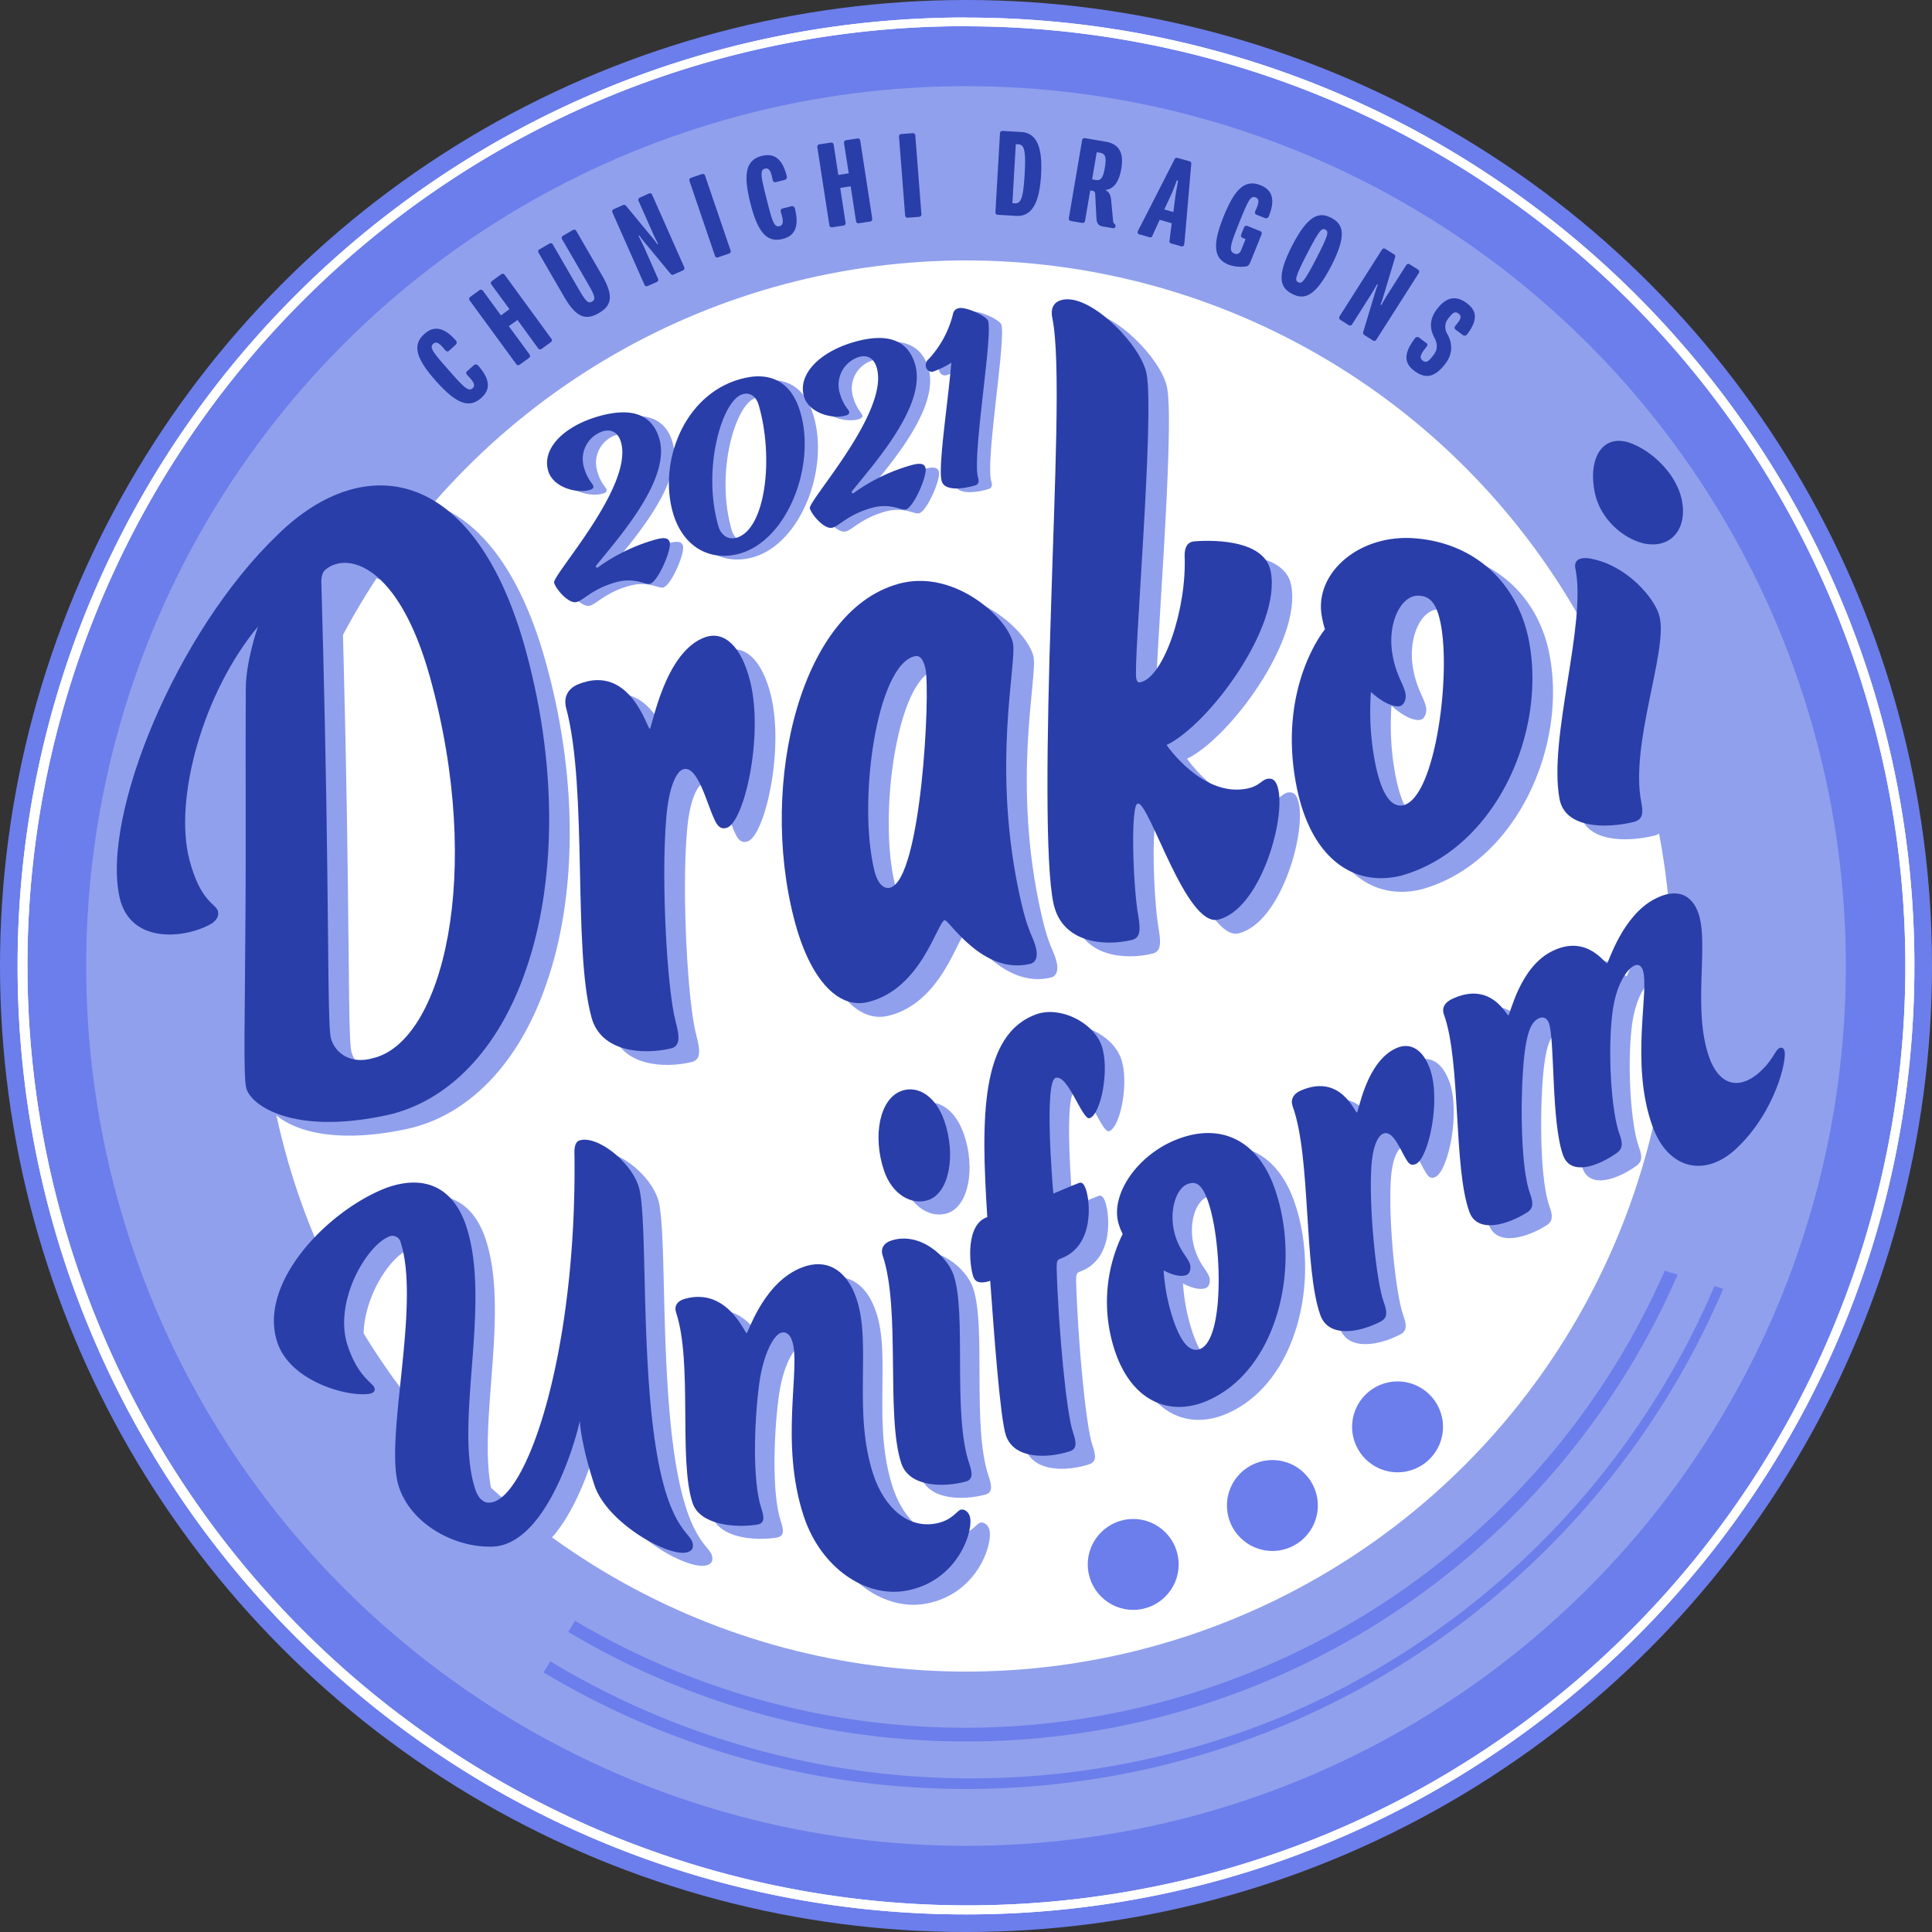 <svg xmlns="http://www.w3.org/2000/svg" xmlns:xlink="http://www.w3.org/1999/xlink" viewBox="0 0 888.55 888.55"><rect x="0" y="0" width="888.55" height="888.55" fill="#333333" stroke="none"/><defs><style>.cls-1{fill:none;}.cls-2{fill:#6c7eeb;}.cls-3{fill:#90a0ed;}.cls-4{fill:#fff;}.cls-5{fill:#293ea8;}.cls-6{clip-path:url(#clip-path);}</style><clipPath id="clip-path"><polygon class="cls-1" points="754.34 733.98 611.38 828.04 390.9 862.43 229.27 803.02 270.45 735.68 390.9 779.6 527.11 768.78 650.45 706.04 750.49 579.74 827.83 603.64 754.34 733.98"/></clipPath></defs><g id="レイヤー_2" data-name="レイヤー 2"><g id="レイヤー_1-2" data-name="レイヤー 1"><circle class="cls-2" cx="444.28" cy="444.28" r="444.28"/><circle class="cls-3" cx="444.28" cy="444.28" r="404.64"/><path class="cls-4" d="M444.28,12.09A432.3,432.3,0,0,1,612.5,842.5,432.3,432.3,0,0,1,276.05,46.05a429.58,429.58,0,0,1,168.23-34m0-4C203.38,8.09,8.09,203.38,8.09,444.28S203.38,880.46,444.28,880.46,880.46,685.18,880.46,444.28,685.18,8.09,444.28,8.09Z"/><circle class="cls-4" cx="444.28" cy="444.28" r="324.5"/><path class="cls-3" d="M187.71,519.11c-43.69,9.52-63-4.55-65-12.38-1.45-5.61-.58-34.73-.41-72.44.34-37.23,0-83,.2-111.15,0-12.17,5.11-27.27,5.58-28.66C103,324.58,89.3,373.37,96.53,401.57c5.17,19.76,12.19,20.2,13.15,23.79.52,1.94-.32,4-2.92,5.72-11.65,6.83-37.42,9.85-42.32-12.1-8.37-37.48,25.85-121.82,72.71-166.76,40.66-39.81,91.63-30.4,114.37,54.18,15,55.21,13,107.72,0,145.36C238.68,489.82,214.89,513,187.71,519.11ZM159.13,268.29c-.95.76-2.16,2.72-1.86,6.91,1.09,37.71,2.27,89.78,2.72,131.16.57,41.76.4,72.82,1.65,77.42,2.06,7.45,9.7,12.06,19.35,9.19,32.06-7.63,51.24-85,26.17-175.4C192.72,265.79,169,259.9,159.13,268.29Z"/><path class="cls-3" d="M334,299.28c8.63-2.87,16.44,4.19,20.5,20.31,6.34,25.49-2.88,65.19-10.81,67.44-2.75.81-4.34-.79-5.89-4.46-3.36-7.25-7.57-24.61-14.16-22.46-3,1-6.58,7.86-7.73,22.57-2.4,28.08.35,78.72,4.32,93.44,1.87,7,2.17,11.33-2.2,12.35-12.84,3-32.07,1.75-36.46-14.16C272.8,443,279.83,369.36,269.86,332c-1.24-4.58.3-8.82,5.43-10.94,24.09-9.87,31.93,20.89,33,20.42C309.38,341.23,315,305.73,334,299.28Z"/><path class="cls-3" d="M483.23,449.61c-22.08,5.2-37.4-20.55-39.34-20.09-3.34.79-10.7,31.89-35.5,37.69-13.91,3.24-26.85-11.26-33.76-38.45-16.17-62.53,3.07-143.79,50.1-154.44,24.74-5.37,48.14,16.44,50.59,27.71,2,9.23-10.3,57.69,3.69,118.81,3.36,14.88,5.62,15.92,7,21.86C486.76,446.17,486,449,483.23,449.61Zm-71.59-42.72c1.2,4.94,3.81,8.49,7.12,7.68,14.43-3.54,18.68-89.89,16.32-100.77-1-4.47-2.63-6.21-4.91-5.7C412.7,312,403.72,374.86,411.64,406.89Z"/><path class="cls-3" d="M532,318.41c.3,1.44,1,1.84,1.54,1.75,11-1.86,21.78-33.89,20.7-58.4,0-4.29,1.68-6.31,4.59-6.5,10.78-.78,32.31-.12,35,13.87,5,25.71-28.84,70.75-47.89,79.8,0,.07,16.3,23.89,36.6,20.14,6.14-1.09,7-4.11,9.77-4.58s4.28,1.18,5.1,5.31c2.91,14.91-8.67,54.64-27.67,59.45-14.94,3.69-31.73-54.33-37.08-53.36-3.37.6-2.19,37.46.21,51.28,1.29,7.38.82,10.56-3,11.46-12.82,3-31.89,1.28-35.88-16.53-4-17.64-3.15-77.2-1.22-135.27,1.75-58.38,4.61-115.27.6-134.37-1-4.82,1-8.34,6.75-8.5,12.76-.32,34,21.17,36.62,34.24C540.54,197.71,530.53,312.17,532,318.41Z"/><path class="cls-3" d="M659.72,253.84c28.91,2.09,47.9,21.55,52.85,46.91C721,343.53,697,397,653.84,409c-22.07,5.39-41.58-8.13-48.1-41.14-7.81-39.53,7.72-65.43,13.08-72.18a44,44,0,0,1-1.39-5.7C613.6,270.35,634,252,659.72,253.84Zm-4.93,122.83c14.77-3.49,21.89-59.16,17.34-83.05-1.91-10.05-5.09-13.32-10.53-13.35-7.73-.12-14.5,12.64-11.58,27.92,1.69,8.87,5,12.87,5.83,17.06.48,2.51-.65,5.62-2.89,5.85-3.38.35-8.16-2.18-13-6.54a124.32,124.32,0,0,0,1.75,31.62C644.7,371.81,649.26,377.69,654.79,376.67Z"/><path class="cls-3" d="M764.28,375.17c1,5,.8,8.15-3.57,9.19-12.83,3.11-31.42,2.93-34-10.53-5.3-28.1,12.58-80.45,7.27-106.06-.69-3.42,1.39-5.45,6.75-4.59,17,3,30.2,18.67,32,26.88C776.47,306.08,759.06,348.42,764.28,375.17Zm-3-164.32c10.15,4.57,19.12,14.54,21.5,24.51C786,249,778.3,259,765.42,256.22c-9.79-2.27-20.09-11.53-22.5-23.29C739.43,215.84,747.41,204.47,761.24,210.85Z"/><path class="cls-3" d="M193.16,577.11a3.86,3.86,0,0,0-4.81-2.59c-10.48,3.6-26.41,30.16-19.41,50.66,4.81,14.21,11.36,16.58,12.21,19.11.47,1.38-.32,2.45-2.73,2.78-10.58,1.3-35.75-6.05-41.77-23.28-9.68-27.37,22.94-61.17,50.12-71.55,18.37-6.51,31,.67,36.64,17.85,11.69,35.66-5.92,91,4.19,121.09,1.3,3.89,3.83,6,6.09,5.88,16.95.36,40.58-67.7,39.46-159.89-.24-4.26.76-6.16,2.23-6.65,7.53-2.62,23.24,8.94,27.24,21,4.95,14.9-.57,101,13.07,142.49,5,15.21,10.61,18,11.62,21.1.92,2.79-.11,4.63-3.51,5-9.57.88-36-14.46-41.47-31.06-6.38-19.41-6.75-29.73-6.76-29.74.23.73-13.64,59-41.57,58-16.21.05-35.73-10.21-41.51-27.25C185.22,669.11,202.71,606.27,193.16,577.11Z"/><path class="cls-3" d="M368.33,618.87c-3.26.83-8.25,9.16-10.23,23.75-2.31,17.88-3.11,44.62,1,57,1.43,4.32,1.61,7-2,7.57-10.55,1.6-26.32,0-29.62-10-6.52-19.79.11-64.38-7.57-87.6-.95-2.86.34-5.34,4.45-6.39,19.2-5,27.16,16.11,28,15.92s8.28-25.29,27.56-30.94c10.73-3.09,18.95,3.1,23,15.2,7,20.67-1.87,52.09,7.79,81,5,14.93,16.05,25.2,29.56,22.08,6.86-1.6,8.81-5.73,10.57-6.16,1.54-.39,3.38.8,4.1,2.93,2.07,6-5,29.8-29,34.31-18.89,3.48-39.43-10.56-47.24-34.12-11.25-33.93-1.3-68.53-5.34-80.59C372.49,620.05,370.72,618.26,368.33,618.87Z"/><path class="cls-3" d="M454.7,679c1.55,4.58,1.83,7.5-1.68,8.42-10.3,2.73-25.87,2.48-29.52-8.37-7.19-21.48-.23-71-8.58-95.59-1-3,.18-5.75,4.24-7,12.8-4,25.4,7.25,28.35,15.85C453.66,610.19,446.91,656,454.7,679Zm-31-171.34c7.57-2.57,15.68,2.56,19.6,13.93,5.41,15.68,2.23,33.21-7.56,36.38-7.44,2.41-16.43-2.53-20.17-13.52C410.2,528.58,413.42,511.17,423.72,507.65Z"/><path class="cls-3" d="M515.6,486.89c3.78,10.64-.22,31.43-5.47,33.35-3.35,1.22-10.06-20.52-15.72-18.5-5.22,1.85-1.44,48.51-1,53.2,0,0,9.06-3.91,11.8-4.91,1.47-.53,2.32.54,3.18,3,1.93,5.5,4,26.29-11.9,31.89-1.69.59-1.48,1.9-1.58,4.35.83,27.66,4.47,66.57,7.54,75.48,1.59,4.61,1.91,7.6-1.55,8.71-10.13,3.29-25.54,3.76-29.3-7.28-2.71-7.94-5.58-48.37-7.24-71.11-4.7,1.53-6.94.53-7.78-1.92-1.79-5.22-3.73-24,6.45-27.42-3-45.67-3.21-84.24,22.74-93.33C496.43,468.67,511.72,475.94,515.6,486.89Z"/><path class="cls-3" d="M550.31,530c20.84-8.07,37.2,1.16,44.69,21.94,12.88,35.66,1.83,84.82-31.57,98.56-17,6.88-33.72-.32-41.43-22.45a71.06,71.06,0,0,1,3.3-54.57,28,28,0,0,1-1.61-3.91C519,556.06,531.77,537.19,550.31,530Zm10.6,96.4c11.33-4.64,10.07-49.81,3.5-68.16-2.7-7.56-5.43-9.22-9.39-7.65-5.62,2.23-9.07,13.95-5.19,24.92,2.27,6.4,5.23,8.69,6.3,11.73.65,1.83.15,4.46-1.52,5.13-2.51,1-6.41.11-10.53-2.11a89.42,89.42,0,0,0,4.62,23.23C552.58,624.48,556.72,628.07,560.91,626.38Z"/><path class="cls-3" d="M651.08,488.07c6.29-2.86,12.15.24,15.48,9.35,5.23,14.27-.47,40.76-6.25,43.81-2,1-3.22.29-4.45-1.77-2.66-4-6.18-14.36-11-12-2.22,1.07-4.72,5.94-5.23,15.66-1.12,18.43,2.3,52.21,5.69,61.59,1.59,4.37,1.93,7.32-1.28,9-9.44,5-24,7.9-27.83-2.85-7.72-21.58-4.26-72.74-12.72-96-1.06-2.94,0-5.78,3.95-7.44,18.27-7.79,24.71,10.58,25.53,10.23S637.27,494.27,651.08,488.07Z"/><path class="cls-3" d="M795.14,492.51c4.08,11.41,12.73,15.8,23.18,6.5,5.31-4.71,6.87-9.2,8.41-10.56,1.19-1.06,2.4-.78,2.91.68,1.34,4-4.1,28.25-22.26,45.23C793.26,547.48,776.27,544,769,524.08c-10.52-28.93-1.25-62.93-4.53-72-.76-2.11-2.22-3-4.34-1.75-2.88,1.67-8.17,8.29-9.74,22.56-1.95,17.06-.52,44,3.44,54.87,1.37,3.76,1.65,6.41-1.32,8.5-8.7,6.17-21.16,10.6-24.64,1.12-5.54-15.14-3.76-53.23-6.58-61-.84-2.3-2.78-3.1-4.75-2.06-2.94,1.58-5.46,5-6.82,19.86-1.61,18.08-1.38,48.94,2.88,60.59,1.48,4,1.79,6.82-1.28,8.75-9,5.7-22.88,9.89-26.57-.19C677.34,543,680.89,493.93,673,472.5c-1-2.72.13-5.46,4-7.23,18-8.25,24.85,8,25.65,7.63,1-.58,5.24-22.34,20.4-29.62,15.93-7.75,24.23,6.18,25,5.75s7-22,22.09-29.71c9.79-5.08,16.82-2.14,19.88,6.55C795.12,440.39,787.11,470.14,795.14,492.51Z"/><path class="cls-5" d="M178.26,512.81c-43.7,9.51-63-4.56-65-12.38-1.45-5.61-.58-34.74-.42-72.44.35-37.23,0-83,.2-111.16,0-12.16,5.11-27.26,5.59-28.65-25.09,30.1-38.78,78.89-31.56,107.09,5.17,19.76,12.19,20.2,13.16,23.79.52,1.94-.33,4-2.92,5.71-11.66,6.83-37.43,9.86-42.32-12.1C46.61,375.2,80.84,290.86,127.7,245.92c40.65-39.82,91.63-30.41,114.37,54.18,14.95,55.2,13,107.72,0,145.36C229.23,483.51,205.44,506.69,178.26,512.81ZM149.68,262c-1,.76-2.16,2.72-1.86,6.9,1.08,37.72,2.26,89.79,2.71,131.16.57,41.76.4,72.83,1.66,77.43,2.06,7.45,9.7,12,19.35,9.18,32.06-7.62,51.24-84.94,26.17-175.4C183.27,259.49,159.58,253.6,149.68,262Z"/><path class="cls-5" d="M324.51,293c8.62-2.87,16.44,4.19,20.49,20.31,6.35,25.49-2.87,65.18-10.81,67.43-2.75.81-4.34-.78-5.88-4.45-3.37-7.26-7.57-24.61-14.16-22.47-3,1-6.59,7.87-7.74,22.58-2.4,28.07.36,78.72,4.33,93.44,1.87,7,2.16,11.33-2.2,12.35-12.85,3-32.07,1.75-36.47-14.16-8.73-31.33-1.7-104.95-11.66-142.29-1.25-4.58.3-8.83,5.43-11,24.09-9.86,31.92,20.9,33,20.42C299.92,334.93,305.58,299.42,324.51,293Z"/><path class="cls-5" d="M473.77,443.31c-22.07,5.2-37.4-20.55-39.34-20.09-3.33.79-10.69,31.89-35.49,37.69-13.92,3.23-26.85-11.26-33.77-38.46C349,359.93,368.25,278.66,415.28,268c24.73-5.37,48.13,16.44,50.58,27.7,2,9.23-10.29,57.7,3.69,118.82,3.37,14.87,5.63,15.91,7,21.86C477.31,439.87,476.5,442.67,473.77,443.31Zm-71.59-42.73c1.2,4.95,3.82,8.49,7.13,7.69,14.43-3.54,18.67-89.9,16.31-100.78-1-4.47-2.63-6.2-4.9-5.69C403.25,305.7,394.27,368.56,402.18,400.58Z"/><path class="cls-5" d="M522.59,312.11c.3,1.44,1,1.84,1.54,1.75,11-1.86,21.77-33.9,20.69-58.4,0-4.3,1.69-6.31,4.6-6.5,10.78-.79,32.31-.12,35,13.86,5,25.71-28.85,70.76-47.89,79.81,0,.06,16.3,23.89,36.6,20.13,6.14-1.09,7-4.1,9.77-4.58s4.27,1.18,5.09,5.32c2.92,14.9-8.67,54.64-27.66,59.45-14.94,3.68-31.74-54.33-37.08-53.37-3.38.61-2.2,37.47.2,51.29,1.29,7.37.83,10.56-3,11.46-12.82,3-31.88,1.28-35.87-16.54-4-17.63-3.16-77.19-1.23-135.27,1.75-58.37,4.62-115.27.61-134.36-1-4.83,1-8.34,6.75-8.51,12.76-.31,34,21.18,36.62,34.24C531.09,191.4,521.08,305.86,522.59,312.11Z"/><path class="cls-5" d="M650.27,247.54c28.91,2.08,47.89,21.55,52.85,46.91,8.4,42.78-15.62,96.23-58.74,108.28-22.06,5.39-41.57-8.13-48.1-41.14-7.81-39.52,7.72-65.42,13.09-72.17a42.7,42.7,0,0,1-1.4-5.71C604.15,264.05,624.52,245.73,650.27,247.54Zm-4.94,122.83c14.78-3.49,21.9-59.16,17.35-83.05-1.92-10.06-5.09-13.33-10.53-13.36-7.74-.12-14.5,12.65-11.58,27.93,1.69,8.86,5,12.86,5.83,17.05.48,2.52-.65,5.62-2.9,5.86-3.37.34-8.16-2.18-13-6.54a123.94,123.94,0,0,0,1.76,31.62C635.24,365.5,639.8,371.39,645.33,370.37Z"/><path class="cls-5" d="M754.83,368.87c1,5,.79,8.14-3.57,9.18-12.83,3.11-31.42,2.94-34-10.52-5.29-28.11,12.59-80.45,7.27-106.07-.68-3.42,1.39-5.45,6.76-4.59,17,3,30.19,18.67,32,26.89C767,299.78,749.61,342.12,754.83,368.87Zm-3.05-164.32c10.15,4.56,19.13,14.54,21.5,24.5,3.27,13.61-4.43,23.64-17.31,20.86-9.79-2.26-20.09-11.52-22.5-23.29C730,209.54,738,198.16,751.78,204.55Z"/><path class="cls-5" d="M184.2,571.13a3.88,3.88,0,0,0-4.82-2.59C168.91,572.14,153,598.7,160,619.2c4.81,14.21,11.36,16.58,12.22,19.11.46,1.38-.33,2.45-2.74,2.78-10.58,1.3-35.74-6.05-41.77-23.28-9.67-27.36,22.94-61.17,50.12-71.55,18.37-6.51,31,.67,36.65,17.85,11.68,35.66-5.93,91,4.19,121.09,1.29,3.89,3.82,6,6.08,5.88,17,.36,40.59-67.7,39.46-159.89-.23-4.26.77-6.16,2.24-6.65,7.52-2.62,23.23,8.94,27.23,21,5,14.9-.56,101,13.07,142.49,5,15.21,10.62,18,11.63,21.1.91,2.79-.12,4.63-3.52,5-9.56.87-36-14.46-41.46-31.07-6.39-19.41-6.76-29.73-6.76-29.74.23.74-13.65,59-41.58,58-16.21.05-35.73-10.21-41.51-27.25C176.26,663.13,193.74,600.29,184.2,571.13Z"/><path class="cls-5" d="M359.36,612.89c-3.25.83-8.24,9.17-10.23,23.75-2.31,17.88-3.11,44.62,1,57,1.43,4.32,1.62,7-2,7.57-10.55,1.6-26.31,0-29.62-10-6.52-19.79.11-64.38-7.57-87.6-.94-2.86.35-5.34,4.45-6.39,19.21-5,27.17,16.11,28,15.92s8.28-25.28,27.56-30.93c10.74-3.1,18.95,3.09,23,15.19,7,20.67-1.87,52.09,7.79,81,5,14.93,16.05,25.2,29.57,22.09,6.85-1.61,8.8-5.73,10.57-6.17,1.54-.39,3.38.8,4.1,2.93,2.07,6.06-5,29.8-29.05,34.31-18.89,3.48-39.42-10.56-47.24-34.12-11.24-33.92-1.3-68.53-5.33-80.59C363.53,614.07,361.75,612.28,359.36,612.89Z"/><path class="cls-5" d="M445.73,673c1.56,4.58,1.84,7.5-1.67,8.42-10.31,2.73-25.88,2.49-29.52-8.37-7.2-21.48-.23-71-8.58-95.59-1-3,.17-5.75,4.23-7,12.8-4,25.4,7.25,28.35,15.85C444.7,604.21,438,650,445.73,673Zm-31-171.34c7.57-2.57,15.68,2.56,19.61,13.93,5.4,15.69,2.22,33.22-7.56,36.38-7.45,2.41-16.44-2.52-20.18-13.51C401.23,522.6,404.45,505.19,414.75,501.67Z"/><path class="cls-5" d="M506.64,480.91c3.78,10.65-.23,31.43-5.47,33.35-3.36,1.22-10.06-20.52-15.72-18.5-5.23,1.85-1.45,48.51-1,53.2,0,0,9.07-3.91,11.8-4.91,1.47-.53,2.32.54,3.19,3,1.92,5.5,4,26.29-11.9,31.89-1.7.59-1.48,1.9-1.58,4.35.82,27.66,4.46,66.57,7.53,75.48,1.6,4.61,1.91,7.6-1.54,8.71-10.14,3.29-25.54,3.76-29.31-7.28-2.7-7.94-5.57-48.37-7.23-71.11-4.7,1.53-6.94.53-7.78-1.92-1.79-5.22-3.74-24,6.44-27.42-2.95-45.67-3.21-84.24,22.74-93.33C487.47,462.69,502.75,470,506.64,480.91Z"/><path class="cls-5" d="M541.34,524c20.84-8.07,37.21,1.16,44.7,22,12.87,35.65,1.83,84.81-31.58,98.55-17,6.88-33.71-.32-41.43-22.44a71.17,71.17,0,0,1,3.3-54.58,28.46,28.46,0,0,1-1.61-3.9C510,550.08,522.8,531.21,541.34,524ZM552,620.4c11.32-4.64,10.06-49.8,3.49-68.16-2.69-7.55-5.43-9.22-9.38-7.65-5.63,2.23-9.08,13.95-5.2,24.92,2.27,6.4,5.23,8.69,6.31,11.73.65,1.83.15,4.47-1.53,5.13-2.51,1-6.4.11-10.53-2.1a89.57,89.57,0,0,0,4.62,23.23C543.61,618.5,547.75,622.09,552,620.4Z"/><path class="cls-5" d="M642.11,482.09c6.29-2.86,12.15.24,15.49,9.35,5.22,14.28-.48,40.76-6.26,43.81-2,1-3.21.29-4.44-1.77-2.66-4-6.18-14.36-11-12-2.22,1.07-4.72,5.94-5.22,15.66-1.13,18.43,2.29,52.22,5.68,61.59,1.59,4.37,1.94,7.32-1.28,9-9.43,5-23.95,7.9-27.82-2.85-7.73-21.58-4.26-72.74-12.73-96-1.06-2.94,0-5.78,4-7.44,18.27-7.79,24.71,10.58,25.53,10.23S628.3,488.29,642.11,482.09Z"/><path class="cls-5" d="M786.17,486.53c4.08,11.41,12.74,15.8,23.18,6.5,5.31-4.71,6.87-9.19,8.41-10.56,1.19-1.06,2.4-.78,2.91.68,1.34,4-4.09,28.25-22.26,45.23-14.12,13.13-31.11,9.67-38.37-10.28-10.52-28.93-1.25-62.93-4.52-72-.76-2.1-2.23-3-4.35-1.75-2.88,1.67-8.17,8.29-9.74,22.56-1.95,17.06-.51,44,3.45,54.87,1.37,3.76,1.64,6.41-1.33,8.5-8.7,6.17-21.16,10.6-24.64,1.12-5.54-15.14-3.75-53.22-6.58-60.95-.84-2.3-2.78-3.1-4.74-2.06-2.94,1.59-5.46,5-6.83,19.86-1.6,18.08-1.38,48.94,2.89,60.59,1.47,4,1.79,6.82-1.28,8.75-9,5.7-22.89,9.89-26.58-.19-7.41-20.33-3.87-69.42-11.73-90.85-1-2.72.12-5.46,4-7.23,18-8.25,24.84,8,25.65,7.64,1-.59,5.23-22.35,20.39-29.63,15.93-7.75,24.24,6.18,25,5.75s7-22,22.09-29.71c9.79-5.08,16.83-2.14,19.89,6.55C786.15,434.41,778.15,464.16,786.17,486.53Z"/><path class="cls-3" d="M291.68,205c-1.28-4.4-4.35-6.09-8.28-4.95a13.43,13.43,0,0,0-8.73,16.61c1.69,5.84,3.88,7.14,4.3,8.57.2.71-.25,1.36-1.68,1.78-6,1.73-16.87-1.17-19.08-8.79-2.95-10.12,7-20.37,22.82-25,16.67-4.84,25.28-.11,28.29,10.24,5.47,18.82-19.09,45.84-29,58.28-.49.53.14,1.38.87.78a84.29,84.29,0,0,1,26-12.6c4.52-1.31,6.35-.81,6.9,1.09,1,3.34-5.33,18.08-9,19.15-2.26.66-7-3.25-16.06-.62-10.6,3.08-14.44,8.07-17.65,9-3.7,1.08-9.59-5.86-10.45-8.84C259.91,266.31,297.6,225.4,291.68,205Z"/><path class="cls-3" d="M374.22,191.37c7.24,24.89-6.2,58.62-27.63,64.85-13.93,4-26.41-2.91-31-18.63-6.68-23,4.73-53.92,30.56-61.43C360.82,171.9,370.28,177.8,374.22,191.37Zm-37.74,52.29c1.25,4.29,4.58,6.42,8.39,5.31,13.33-3.87,17.2-36.76,10.18-60.93-1.25-4.29-4.08-6-7.42-5.08C338.11,185.73,328.9,217.59,336.48,243.66Z"/><path class="cls-3" d="M409.32,170.84c-1.28-4.4-4.35-6.09-8.28-5a13.45,13.45,0,0,0-8.73,16.61c1.7,5.84,3.88,7.14,4.3,8.57.2.71-.25,1.36-1.68,1.78-6,1.73-16.87-1.17-19.08-8.79-2.94-10.12,7-20.37,22.83-25C415.34,154.24,424,159,427,169.33c5.47,18.82-19.09,45.84-29,58.28-.49.53.14,1.38.87.78a84.42,84.42,0,0,1,26-12.6c4.52-1.32,6.35-.81,6.9,1.09,1,3.33-5.33,18.08-9,19.15-2.27.66-7-3.25-16.07-.62-10.59,3.08-14.44,8.07-17.65,9-3.69,1.07-9.58-5.86-10.45-8.84C377.55,232.12,415.24,191.2,409.32,170.84Z"/><path class="cls-3" d="M435.15,172.63a2.77,2.77,0,0,1-3.1-1.8,3.55,3.55,0,0,1,1.17-4,46.89,46.89,0,0,0,11.16-20.68,3.19,3.19,0,0,1,2.58-2.68c3.1-.9,12.93,3.6,13.58,5.86,2.15,7.38-7.41,62.46-4.64,72,.55,1.91.39,3.12-1.52,3.67-5.95,1.73-13.87,2.48-15.18-2-1.8-6.19,2.67-34.35,4.43-54.49A40.81,40.81,0,0,1,435.15,172.63Z"/><path class="cls-4" d="M444.28,12.09A432.3,432.3,0,0,1,612.5,842.5,432.3,432.3,0,0,1,276.05,46.05a429.58,429.58,0,0,1,168.23-34m0-4C203.38,8.09,8.09,203.38,8.09,444.28S203.38,880.46,444.28,880.46,880.46,685.18,880.46,444.28,685.18,8.09,444.28,8.09Z"/><g class="cls-6"><path class="cls-2" d="M444.28,91.63A351.49,351.49,0,1,1,307,119.34,350.35,350.35,0,0,1,444.28,91.63m0-4c-197,0-356.65,159.67-356.65,356.65S247.3,800.93,444.28,800.93,800.93,641.25,800.93,444.28,641.25,87.63,444.28,87.63Z"/><path class="cls-2" d="M444.28,69.78A374.59,374.59,0,0,1,590,789.34,374.59,374.59,0,0,1,298.51,99.21,372.28,372.28,0,0,1,444.28,69.78m0-4c-209,0-378.5,169.46-378.5,378.5s169.46,378.49,378.5,378.49S822.77,653.31,822.77,444.28,653.31,65.78,444.28,65.78Z"/></g><circle class="cls-2" cx="521.18" cy="719.5" r="20.9"/><circle class="cls-2" cx="585.19" cy="692.4" r="20.9"/><circle class="cls-2" cx="642.75" cy="656.23" r="20.9"/><path class="cls-5" d="M285.59,203.33c-1.28-4.41-4.35-6.09-8.28-5A13.43,13.43,0,0,0,268.58,215c1.69,5.83,3.88,7.13,4.3,8.56.2.72-.25,1.37-1.68,1.78-6,1.73-16.87-1.16-19.08-8.78-3-10.12,7-20.37,22.82-25,16.67-4.85,25.28-.12,28.29,10.24,5.47,18.81-19.09,45.83-29,58.28-.49.53.14,1.38.87.78a84.26,84.26,0,0,1,26-12.61c4.52-1.31,6.35-.81,6.9,1.1,1,3.33-5.33,18.08-9,19.15-2.26.66-7-3.26-16.06-.63-10.6,3.08-14.44,8.07-17.65,9-3.7,1.07-9.59-5.87-10.45-8.85C253.82,264.6,291.51,223.69,285.59,203.33Z"/><path class="cls-5" d="M368.13,189.67c7.24,24.88-6.2,58.62-27.63,64.85-13.93,4-26.41-2.92-31-18.63-6.68-23,4.73-53.93,30.56-61.44C354.73,170.19,364.19,176.1,368.13,189.67ZM330.39,242c1.25,4.28,4.58,6.42,8.39,5.31,13.33-3.88,17.2-36.77,10.18-60.94-1.25-4.28-4.08-6-7.42-5.07C332,184,322.81,215.88,330.39,242Z"/><path class="cls-5" d="M403.23,169.14c-1.28-4.41-4.35-6.1-8.28-4.95a13.45,13.45,0,0,0-8.73,16.61c1.7,5.83,3.88,7.13,4.3,8.56.2.72-.25,1.37-1.68,1.78-6,1.73-16.87-1.17-19.08-8.79-2.94-10.12,7-20.36,22.83-25,16.67-4.84,25.27-.11,28.28,10.25,5.47,18.81-19.09,45.83-29,58.28-.49.53.14,1.38.87.78a84.38,84.38,0,0,1,26-12.61c4.52-1.31,6.35-.81,6.9,1.1,1,3.33-5.33,18.07-9,19.15-2.27.65-7-3.26-16.07-.63-10.59,3.08-14.44,8.07-17.65,9-3.69,1.07-9.58-5.87-10.45-8.85C371.46,230.41,409.15,189.5,403.23,169.14Z"/><path class="cls-5" d="M429.06,170.93a2.78,2.78,0,0,1-3.1-1.81,3.55,3.55,0,0,1,1.17-4,46.86,46.86,0,0,0,11.16-20.67,3.19,3.19,0,0,1,2.58-2.69c3.1-.9,12.93,3.6,13.58,5.87,2.15,7.38-7.41,62.45-4.64,72,.55,1.9.39,3.11-1.52,3.67-6,1.73-13.87,2.48-15.18-2-1.8-6.19,2.67-34.35,4.43-54.49A40.82,40.82,0,0,1,429.06,170.93Z"/><path class="cls-5" d="M221.35,183c-5.6,5-11.56,2.69-20.89-7.81s-10.87-16.64-5.26-21.62c3.85-3.43,8.43-3.79,14.44,3a1.37,1.37,0,0,1-.16,2.08l-3,2.71c-.63.56-1.29.26-2-.63-2.38-3-3.87-3.82-5.22-2.62-1.93,1.71-.09,3.95,7,12s9.18,10.15,11.11,8.44c1.34-1.2.67-2.86-2.19-5.72-.81-.81-1-1.51-.4-2.07l3.05-2.71a1.37,1.37,0,0,1,2.08.09C226,175,225.21,179.6,221.35,183Z"/><path class="cls-5" d="M253.35,157.34l-4.27,3.12a1.1,1.1,0,0,1-1.59-.25L238,147.16,234,150l9.53,13a1.11,1.11,0,0,1-.24,1.6l-4.27,3.11a1.09,1.09,0,0,1-1.59-.25L216,138.17a1.09,1.09,0,0,1,.24-1.59l4.26-3.12a1.11,1.11,0,0,1,1.6.26l8.29,11.34,3.92-2.87L226,130.85a1.11,1.11,0,0,1,.25-1.6l4.26-3.11a1.11,1.11,0,0,1,1.6.25l21.44,29.36A1.1,1.1,0,0,1,253.35,157.34Z"/><path class="cls-5" d="M275.39,144c-5.76,3.34-10.21,2.37-15.87-7.39L247.7,116.23a1.1,1.1,0,0,1,.41-1.56l4.57-2.65a1.11,1.11,0,0,1,1.56.42l11.85,20.45c3.39,5.84,4.45,6.83,6.21,5.8s1.44-2.43-1.95-8.27L258.5,110a1.11,1.11,0,0,1,.41-1.56l4.57-2.65a1.11,1.11,0,0,1,1.56.42l11.82,20.4C282.51,136.33,281.15,140.68,275.39,144Z"/><path class="cls-5" d="M314.08,124.36l-4.28,1.9a1.12,1.12,0,0,1-1.41-.36l-10.61-12.84c-2-2.36-3.16-3.87-3.43-4.35s-.33-.44-.5-.37-.14.26.08.62c.4.75,1.53,3,2.32,4.78l6.39,14.44a1.1,1.1,0,0,1-.58,1.51l-4.16,1.84a1.1,1.1,0,0,1-1.51-.58L281.67,97.72a1.1,1.1,0,0,1,.57-1.51l4.28-1.9a1.13,1.13,0,0,1,1.41.37l10.61,12.84c2,2.36,3.16,3.87,3.43,4.34s.33.45.5.38.15-.27-.08-.63c-.4-.75-1.53-3-2.31-4.78l-6.4-14.43a1.1,1.1,0,0,1,.58-1.51L298.43,89a1.1,1.1,0,0,1,1.5.58l14.73,33.24A1.1,1.1,0,0,1,314.08,124.36Z"/><path class="cls-5" d="M335.26,116.64l-5,1.7a1.09,1.09,0,0,1-1.45-.71L317.1,83.21a1.1,1.1,0,0,1,.71-1.45l5-1.7a1.11,1.11,0,0,1,1.45.72L336,115.19A1.11,1.11,0,0,1,335.26,116.64Z"/><path class="cls-5" d="M360,109.88c-7.27,1.83-11.5-2.95-14.92-16.57s-1.94-19.77,5.33-21.6c5-1.26,9.23.53,11.43,9.3a1.36,1.36,0,0,1-1.1,1.77l-4,1c-.81.2-1.26-.37-1.49-1.49-.7-3.8-1.67-5.18-3.41-4.74-2.5.63-1.92,3.47.7,13.87S356,104.66,358.52,104c1.75-.44,1.92-2.23.7-6.09-.34-1.09-.21-1.81.61-2l3.95-1a1.37,1.37,0,0,1,1.81,1C367.84,104.92,365,108.62,360,109.88Z"/><path class="cls-5" d="M400.21,101.88l-5.22.8a1.1,1.1,0,0,1-1.3-1l-2.45-16-4.81.74,2.45,16a1.1,1.1,0,0,1-.95,1.31l-5.21.8a1.11,1.11,0,0,1-1.3-1L375.9,67.68a1.1,1.1,0,0,1,1-1.3l5.22-.81a1.11,1.11,0,0,1,1.3,1l2.13,13.89,4.8-.74L388.17,65.8a1.11,1.11,0,0,1,.95-1.31l5.22-.8a1.1,1.1,0,0,1,1.3,1l5.52,35.92A1.11,1.11,0,0,1,400.21,101.88Z"/><path class="cls-5" d="M422.77,99.72l-5.26.41a1.11,1.11,0,0,1-1.23-1l-2.81-36.25a1.11,1.11,0,0,1,1-1.23l5.26-.4a1.11,1.11,0,0,1,1.23,1l2.81,36.24A1.11,1.11,0,0,1,422.77,99.72Z"/><path class="cls-5" d="M467.32,99.28l-8.44-.49a1.12,1.12,0,0,1-1.08-1.21l2.1-36.29a1.1,1.1,0,0,1,1.2-1.07l8.45.48c6.41.37,10.08,5.41,9.25,19.79S473.73,99.65,467.32,99.28Zm1.06-32.91-1.2-.07-1.57,27.14,1.2.07c2.82.16,3.83-2.74,4.44-13.45C471.86,69.53,471.19,66.53,468.38,66.37Z"/><path class="cls-5" d="M511.79,104.94l-4.32-.74c-2.84-.48-3.12-1.69-3.29-5.33l-.49-9.68a1.36,1.36,0,0,0-1.33-1.45l-.95-.16-2.39,14a1.1,1.1,0,0,1-1.31.94l-5.2-.88a1.11,1.11,0,0,1-.94-1.32l6.1-35.84a1.1,1.1,0,0,1,1.31-.94l9.52,1.62c6.63,1.12,8.36,5.64,7.19,12.47-1,5.77-3.28,9.29-7.37,9.76,2,1.07,2.48,2.19,2.76,5.24l.85,8.95a1.66,1.66,0,0,0,.56,1.32c.38.3.64.53.54,1.13A1,1,0,0,1,511.79,104.94Zm-6-34.71L504.4,70l-2.12,12.49,1.71.29c2.37.4,3.33-1,4.14-5.72S508.48,70.68,505.82,70.23Z"/><path class="cls-5" d="M543.3,113.29l-4.55-1.3a1.06,1.06,0,0,1-.87-1.32l1-8-5.54-1.58L530,108.43a1.05,1.05,0,0,1-1.44.65l-4.55-1.3a1,1,0,0,1-.74-1.34,18.83,18.83,0,0,1,1-2l15.87-31.07a1.14,1.14,0,0,1,1.45-.72L547,74.15a1.15,1.15,0,0,1,.86,1.38l-3,34.77a17.87,17.87,0,0,1-.27,2.24A1,1,0,0,1,543.3,113.29Zm-2.67-23.4c.21-1.38,1-5.75,1.09-6.21s.07-.67-.16-.74-.4.08-.53.54-1.69,4.6-2.3,5.86l-3.26,7,4.16,1.18Z"/><path class="cls-5" d="M572.32,122.62a16.55,16.55,0,0,1-7.33-.92c-6.85-2.75-7.46-9.11-2.23-22.14s10-17.15,17-14.36c4.79,1.92,7.15,5.86,3.78,14.26a1.36,1.36,0,0,1-1.93.78l-3.78-1.52c-.79-.31-.82-1-.33-2.08,1.66-3.49,1.68-5.17,0-5.84-2.39-1-3.58,1.68-7.58,11.64s-5,13-2.26,14.16c1.28.52,2.44.2,3.19-1.64l2-5-1.39-.56a1.11,1.11,0,0,1-.63-1.49l1.35-3.36a1.1,1.1,0,0,1,1.48-.63l5.9,2.36a1.12,1.12,0,0,1,.64,1.49l-4.92,12.26C574.37,122.34,573.76,122.55,572.32,122.62Z"/><path class="cls-5" d="M594.26,135.16c-5.28-2.73-7.57-7.44,0-22.17s12.75-15.53,18-12.8,7.59,7.39,0,22.12S599.53,137.89,594.26,135.16Zm15.28-29.56c-1.54-.8-2.54-.3-8.36,11s-5.67,12.4-4.13,13.2,2.58.25,8.39-11S611.09,106.4,609.54,105.6Z"/><path class="cls-5" d="M631.39,156.57l-3.95-2.51a1.12,1.12,0,0,1-.48-1.37l4.8-15.95c.88-2.94,1.48-4.78,1.72-5.27s.19-.52,0-.62-.29,0-.47.41c-.4.75-1.66,3-2.69,4.58l-8.47,13.33a1.11,1.11,0,0,1-1.58.36l-3.85-2.45a1.12,1.12,0,0,1-.35-1.58l19.5-30.68a1.1,1.1,0,0,1,1.57-.36l4,2.51a1.12,1.12,0,0,1,.48,1.38l-4.8,16c-.87,2.94-1.47,4.77-1.71,5.27s-.19.52,0,.61.3,0,.47-.41c.41-.74,1.66-3,2.7-4.57l8.47-13.34a1.09,1.09,0,0,1,1.57-.35l3.85,2.44a1.1,1.1,0,0,1,.35,1.58L633,156.22A1.1,1.1,0,0,1,631.39,156.57Z"/><path class="cls-5" d="M650.49,170.58c-5-3.69-4.79-8.23.18-14.9a1.37,1.37,0,0,1,2.15-.28l3.17,2.37c.68.5.63,1.07-.14,2-2.45,3-3.22,4.82-1.63,6,1.78,1.33,2.9.43,5.17-2.62,1.87-2.51,1.81-5,.28-7.9-2.29-4.26-2.15-8.67,1.14-13,4.7-6.2,9.3-6.16,13.77-2.83,4.86,3.62,5,7.91.21,14.29a1.42,1.42,0,0,1-2.15.28l-3.18-2.37c-.67-.5-.67-1.1,0-1.94,2.32-2.71,3-4.23,1.37-5.44s-2.66-.55-4.78,2.3a6,6,0,0,0-.4,7.06c2.38,4.34,2.58,9-.74,13.44C660,173.63,655.64,174.42,650.49,170.58Z"/></g></g></svg>